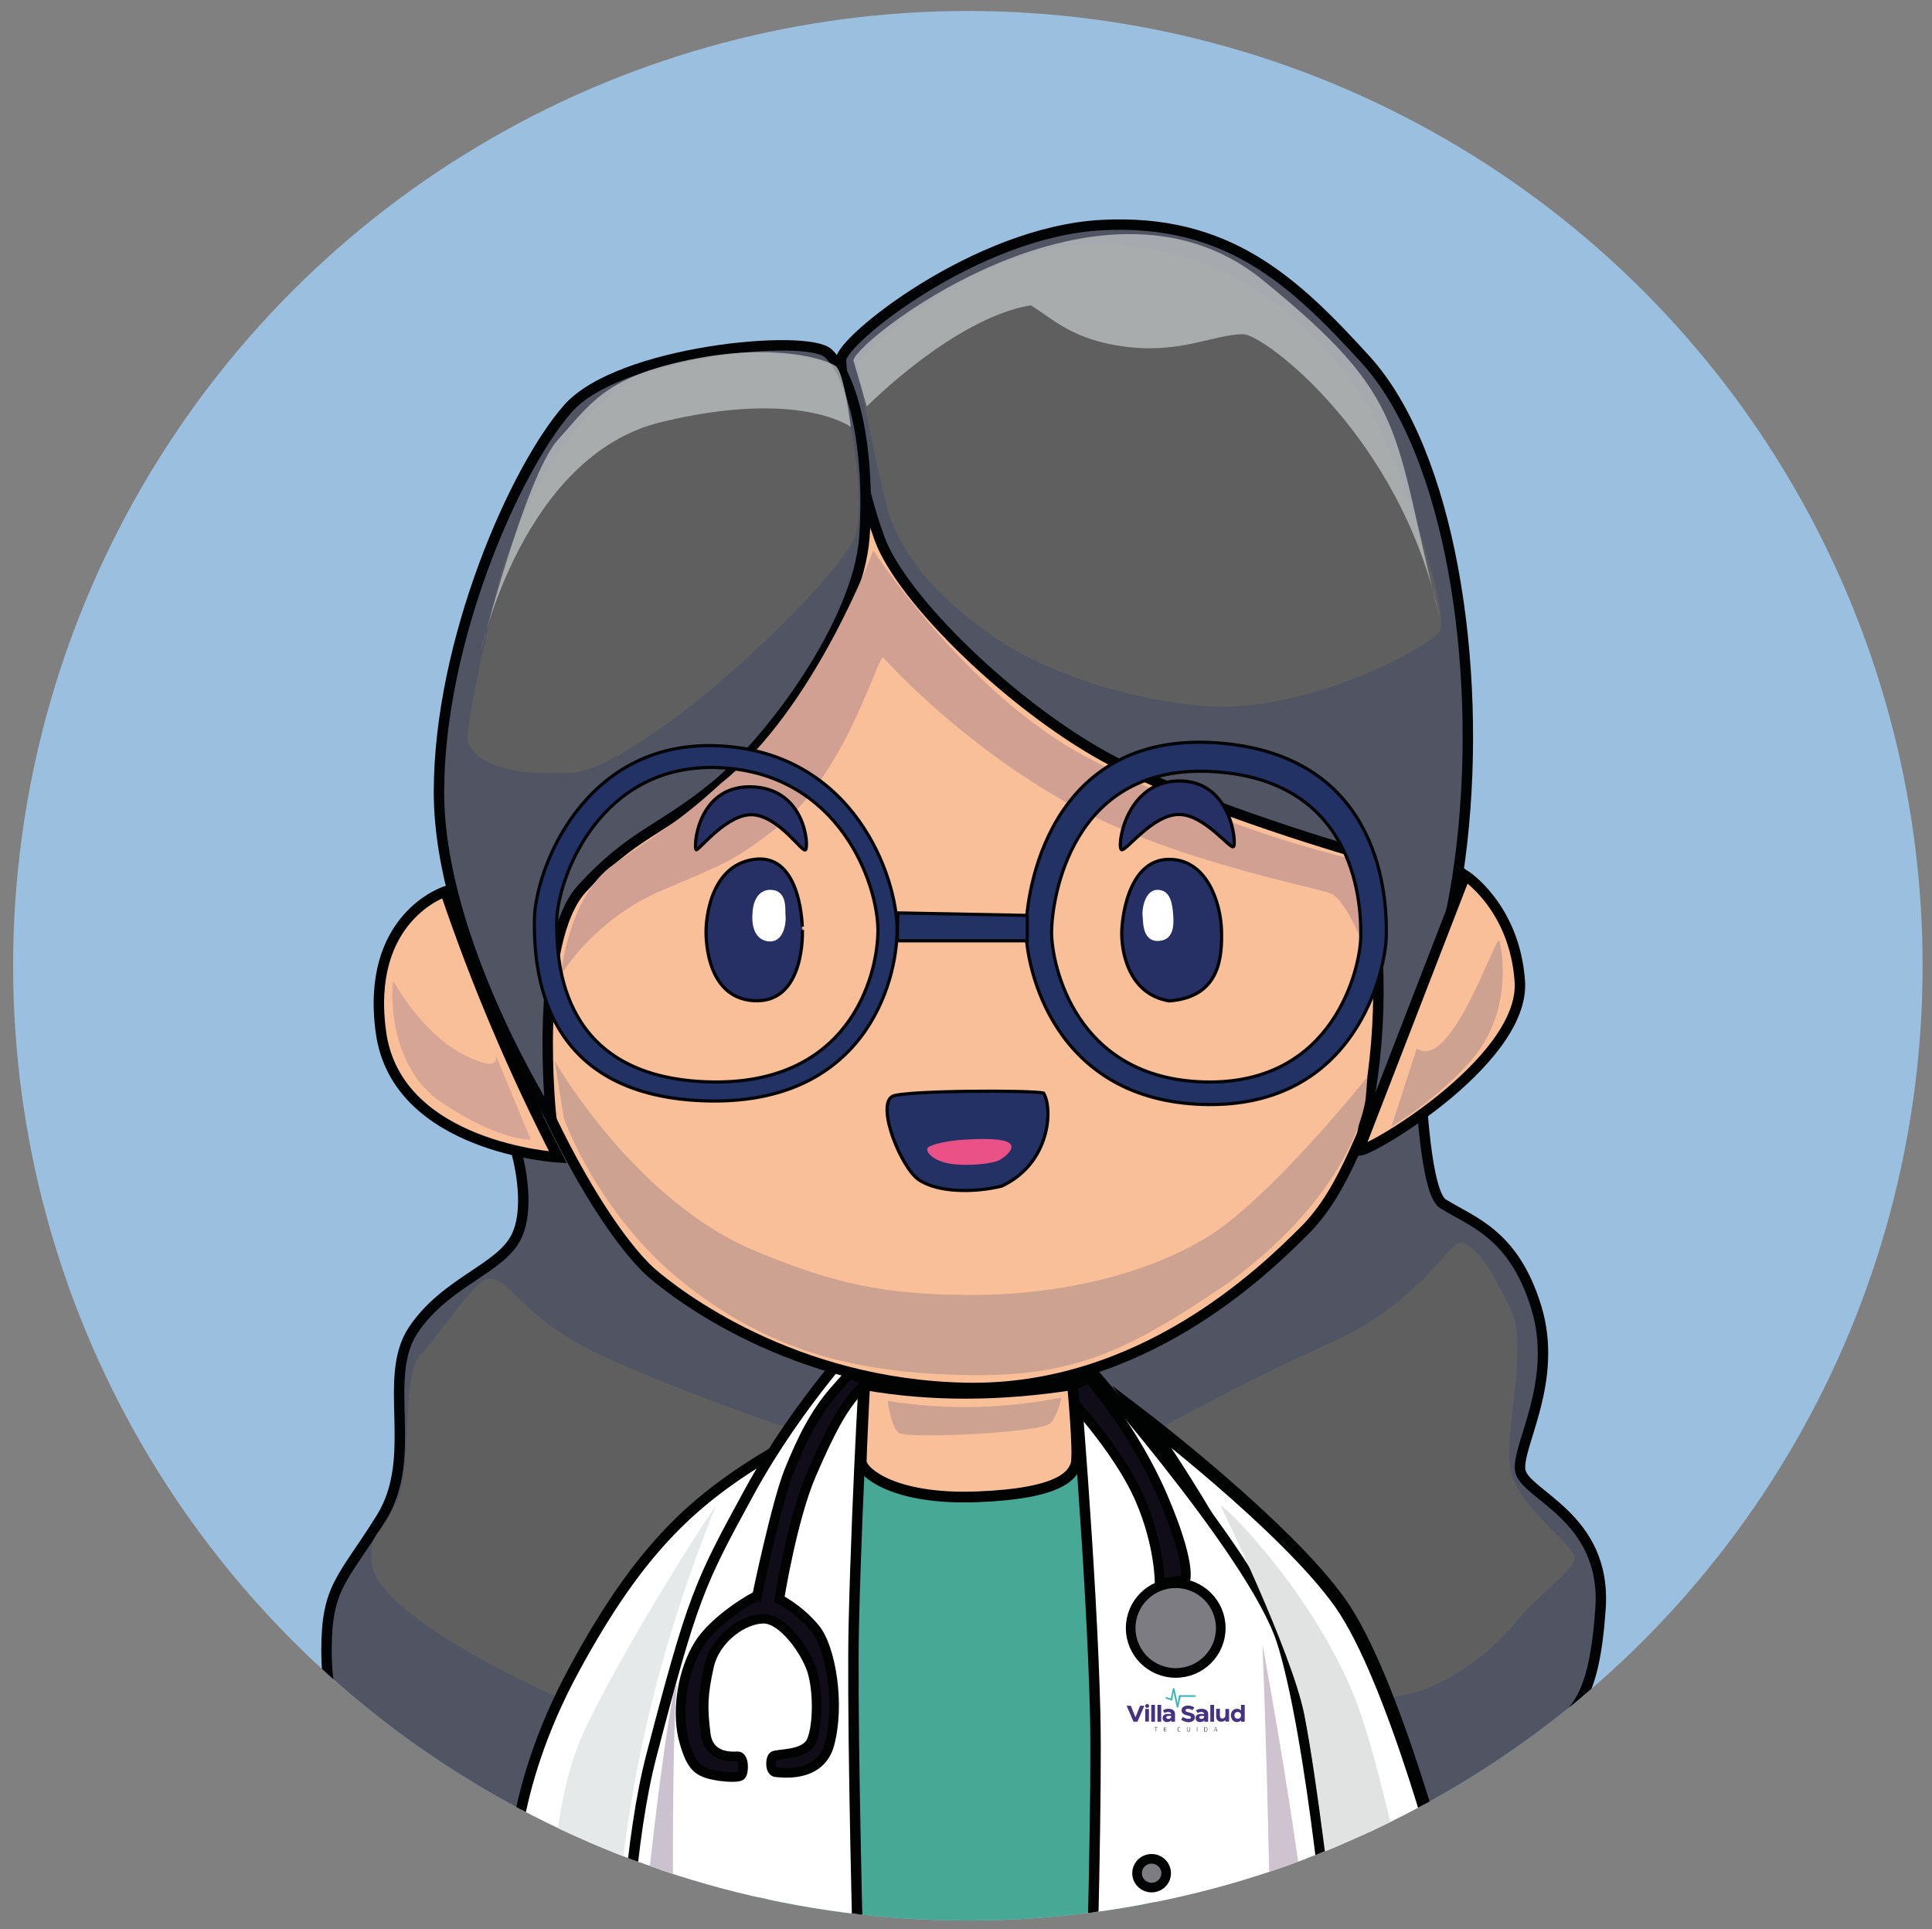 <?xml version="1.0" encoding="utf-8"?>
<!-- Generator: Adobe Illustrator 27.2.0, SVG Export Plug-In . SVG Version: 6.00 Build 0)  -->
<svg version="1.0" id="Capa_1" xmlns="http://www.w3.org/2000/svg" xmlns:xlink="http://www.w3.org/1999/xlink" x="0px" y="0px"
	 viewBox="0 0 108.93 108.77" style="enable-background:new 0 0 108.93 108.77;" xml:space="preserve">
<rect x="0" y="0" width="108.93" height="108.77" fill="#808080" stroke="none"/>
<style type="text/css">
	.st0{clip-path:url(#SVGID_00000045619595151376441820000010386584069529969313_);}
	.st1{fill:#21272D;stroke:#010202;stroke-width:0.724;stroke-miterlimit:10;}
	.st2{fill:#212131;stroke:#010202;stroke-width:0.724;stroke-miterlimit:10;}
	.st3{fill:#3C434D;}
	.st4{fill:#515563;stroke:#020304;stroke-width:0.588;stroke-miterlimit:10;}
	.st5{fill:#5E5F5E;}
	.st6{fill:#47A896;stroke:#020304;stroke-width:0.543;stroke-miterlimit:10;}
	.st7{fill:#FBD1AC;stroke:#010202;stroke-width:0.588;stroke-miterlimit:10;}
	.st8{fill:#F4A474;}
	.st9{fill:#FBD1AC;stroke:#010202;stroke-width:0.724;stroke-miterlimit:10;}
	.st10{fill:#FFFFFF;stroke:#010202;stroke-width:0.588;stroke-miterlimit:10;}
	.st11{fill:#FFFFFF;stroke:#010202;stroke-width:0.724;stroke-miterlimit:10;}
	.st12{fill:#F9BF99;stroke:#010202;stroke-width:0.588;stroke-miterlimit:10;}
	.st13{opacity:0.78;fill:#BEC1C3;}
	.st14{fill:#CBC2D0;}
	.st15{fill:#CEC3CE;}
	.st16{fill:#E6E9EA;}
	.st17{fill:#E0E3E2;}
	.st18{fill:#7D7C82;stroke:#010202;stroke-width:0.543;stroke-miterlimit:10;}
	.st19{fill:#CCC3CF;}
	.st20{fill:#32B6B4;stroke:#32B6B4;stroke-width:7.790181e-03;stroke-miterlimit:10;}
	.st21{fill:#453382;}
	.st22{fill:#626161;}
	.st23{fill:#100D19;stroke:#010202;stroke-width:0.543;stroke-miterlimit:10;}
	.st24{fill:#F9BF99;stroke:#010202;stroke-width:0.605;stroke-miterlimit:10;}
	.st25{fill:#D2A092;}
	.st26{fill:#CEA290;}
	.st27{fill:#D6A596;}
	.st28{fill:#233265;stroke:#040506;stroke-width:0.181;stroke-miterlimit:10;}
	.st29{fill:none;stroke:#F8E925;stroke-width:0.181;stroke-miterlimit:10;}
	.st30{fill:#263065;stroke:#010202;stroke-width:0.181;stroke-miterlimit:10;}
	.st31{fill:#243165;stroke:#020304;stroke-width:0.181;stroke-miterlimit:10;}
	.st32{fill:#EA5186;}
	.st33{fill:#FFFFFF;stroke:#FFFFFF;stroke-width:0.181;stroke-miterlimit:10;}
</style>
<g>
	<defs>
		<circle id="SVGID_1_" cx="54.57" cy="54.45" r="53.83"/>
	</defs>
	<use xlink:href="#SVGID_1_"  style="overflow:visible;fill:#9BC0DF;"/>
	<clipPath id="SVGID_00000143585798539269595730000018153105703768970909_">
		<use xlink:href="#SVGID_1_"  style="overflow:visible;"/>
	</clipPath>
	<g style="clip-path:url(#SVGID_00000143585798539269595730000018153105703768970909_);">
		<g>
			<path class="st1" d="M70.82,140.19c0,0-12.15,2.71-13.06,1.81c-0.91-0.9-2.06-9.83-2.18-14.99c-0.8,5.04-2.73,13.72-3.45,14.99
				c-0.72,1.26-12.69-0.72-13.42-1.44c-0.73-0.72-1.27-14.45-1.27-22.21l36.46-1.44C73.4,125,72.41,132.8,70.82,140.19z"/>
			<path class="st2" d="M57.19,141.99c0.39,2.89,4.2,8.31,9.1,9.21c4.9,0.9,8.16,0.54,9.25-1.99s-1.09-6.5-4.72-8.49
				S58.85,139.1,57.19,141.99z"/>
			<path class="st2" d="M52.14,142.54c-0.54,5.06-4.53,6.5-7.07,7.77c-2.54,1.26-10.16,1.44-10.88-1.44
				c-0.73-2.89,2.36-6.86,4.53-8.31C40.89,139.1,52.68,137.48,52.14,142.54z"/>
			<path class="st3" d="M59.03,142.54c0.36,0.9,2,3.25,6.35,5.06s7.67,0.9,8.73,0c1.06-0.9-1.48-5.42-4.2-6.5
				S58.67,141.63,59.03,142.54z"/>
			<path class="st3" d="M50.69,142.72c-0.57,1.33-4.53,3.93-7.53,5.22c-2.27,1.1-5.17,1.1-6.96,0c-2.02-1.06,0.76-4.86,3.09-6.84
				C41.62,139.1,49.42,139.47,50.69,142.72z"/>
		</g>
		<g>
			<path class="st4" d="M29.1,64.88c0,0,0.91,3.06,0,4.87s-3.99,2.53-5.8,5.24s0.36,7.12-1.81,10.6s-3.08,3.84-3.08,7.45
				c0,3.61,1.09,7.4,8.89,10.47s17.59,0.72,17.59,0.72l9.98-1.63l8.34-1.44c0,0,8.52,2.89,14.33,2.53c5.8-0.36,8.71-4.51,9.98-5.96
				c1.27-1.44,2.36-1.81,2.72-7.04s-4.35-6.41-4.53-7.81c-0.18-1.4,2.18-5.01,0.91-9.17s-3.63-4.82-5.26-5.84
				c-1.63-1.02-1.45-15.47-1.45-15.47l-51.33,9.93L29.1,64.88z"/>
			<g>
				<path class="st5" d="M27.47,72.11c-0.7,0.08-2.61,3.03-3.81,4.33c-1.05,1.15-0.36,5.96-1.27,8.13c-0.91,2.17-1.5,1.59-1.45,3.43
					c0.09,3.65,14.26,9.5,14.15,9.03l10.16-16.25c0,0-5.62-1.81-10.88-4.15C29.1,74.27,28.92,71.94,27.47,72.11z"/>
				<path class="st5" d="M82.61,70.12c-0.91-0.54-2,3.07-7.62,5.6s-10.7,5.42-10.7,5.42l7.62,18.96c0,0,5.26-4.33,7.07-4.51
					c1.81-0.18,4.72-1.99,6.35-3.97c1.63-1.99,3.45-3.07,3.45-3.79s-3.26-2.89-3.63-5.06c-0.36-2.17,1.09-6.86,0-9.03
					S83.52,70.66,82.61,70.12z"/>
			</g>
		</g>
		<polygon class="st6" points="65.9,116.89 61.89,81.23 54.25,84.4 45.97,79.66 41.83,118.16 		"/>
		<g>
			<path class="st7" d="M29.47,106.42l5.62,1.26c0,0,0.18,6.69-0.54,6.96c-0.73,0.27-1.27-1.9-1.45-1.9c-0.18,0-1.45,2.34-3.63,1.8
				C27.29,114,26.96,109.59,29.47,106.42z"/>
			<path class="st8" d="M28.25,109.54c0,0,2.85-0.77,3.39-0.77c0.54,0,2.92,1.35,2.92,1.35s0.53-1.17-0.2-1.9s-4.17-1.13-4.72-1.2
				C29.1,106.96,28.25,109.54,28.25,109.54z"/>
		</g>
		<g>
			<path class="st9" d="M79.71,106.06c0,0,2.9,1.26,3.63,3.43c0.73,2.17-0.36,4.7-2.36,5.42c-2,0.72-3.63-2.53-3.63-1.99
				s0.09,1.81-1.13,1.99c-1.23,0.18-2.68-6.68-2.68-6.68L79.71,106.06z"/>
			<path class="st8" d="M82.43,108.61c0,0-2.97,0.16-4.6,1.24c-1.63,1.08-1.51,1.61-1.94,2.37c-0.31,0.13-1.46-3.16-1.14-3.59
				c0.32-0.42,3.9-1.91,4.96-2.13S82.43,108.61,82.43,108.61z"/>
		</g>
		<path class="st10" d="M43.61,81.86c-4.37,2.62-7.44,5.24-11.25,12.28c-3.81,7.04-3.45,12.28-3.45,12.28
			c1.88,1.11,4.49,1.62,7.35,1.93C36.43,99.08,38.98,90.27,43.61,81.86z"/>
		<path class="st11" d="M64.4,79.87c0,0,8.05,6.14,11.14,10.47s6.17,16.43,6.17,16.43l-7.31,1.56c0,0-0.67-8.97-2.48-14.75
			C70.09,87.82,64.4,79.87,64.4,79.87z"/>
		<path class="st10" d="M49.6,135.49c0,0-14.69-3.07-14.69-5.6s-0.54-21.85,1.81-30.88s2.72-9.75,5.53-14.9S48.87,75,48.87,75
			s-0.54,8.49-0.73,16.61c-0.18,8.13,0.73,36.84,0.91,39.37S49.6,135.49,49.6,135.49z"/>
		<path class="st10" d="M60.84,134.59c0.6-0.14,13.42-3.07,13.97-4.7s0.54-10.65,0.54-14.63c0-3.97-1.45-17.7-3.08-22.75
			S60.48,76.08,60.48,76.08s1.09,12.64,1.27,20.59C61.93,104.61,60.84,134.59,60.84,134.59z"/>
		<g>
			<path class="st12" d="M36.72,71.75c1.45,1.26,7.98,6.32,17.77,6.5c9.79,0.18,16.69-6.5,19.04-8.85
				c2.36-2.35,3.26-5.78,5.62-10.84c2.36-5.06,3.99-14.63,3.26-22.93S64.83,18.84,50.51,22.81S29.83,36.35,29.83,36.35
				s-5.62,8.31-2,18.78S35.27,70.48,36.72,71.75z"/>
			<path class="st4" d="M47.42,20.28c0,1.08,0.91,6.68,2.18,10.11s7.44,9.39,12.7,12.28c5.26,2.89,14.69,5.54,14.69,5.54
				c1.05,5.66,0.89,10.5,0,14.83c0,0,4.22-4.73,5.44-15.5c1.14-10.11-0.67-22.03-5.44-27.27c-4.06-4.46-7.8-7.95-14.87-7.58
				C55.04,13.06,47.42,19.2,47.42,20.28z"/>
			<path class="st4" d="M46.7,19.92c1.52,1.46,2.36,5.73,2.04,10.32c-0.33,4.87-5.31,11.53-8.39,14.06s-4.7,2.71-7.52,5.78
				s-1.75,12.97-1.75,12.97s-6.33-9.9-6.33-18.39s4.27-18.2,7.26-21.61C34.86,19.77,45.52,18.79,46.7,19.92z"/>
			<path class="st5" d="M26.38,41.77c0.18,1.08,2.18,1.81,4.17,1.81s2.54,0.36,6.71-2.53c4.17-2.89,9.98-8.67,10.88-10.65
				c0.91-1.99-0.54-9.21-1.27-9.75c-0.73-0.54-6.35-1.81-11.97,1.26c-4.72,3.43-6.71,10.65-6.71,10.65S26.2,40.69,26.38,41.77z"/>
			<path class="st5" d="M49.96,28.41c1.09,4.51,6.17,7.58,7.07,8.13c0.91,0.54,4.9,2.71,10.7,3.25c5.8,0.54,12.7-3.25,13.42-4.15
				c0.73-0.9-2.36-10.11-4.17-13c-1.81-2.89-6.17-8.31-14.15-8.85s-14.51,6.68-14.51,6.68S48.87,23.89,49.96,28.41z"/>
			<path class="st13" d="M47.97,24.07c0,0-2.9-2.16-10.7-0.27c-7.8,1.89-10.16,12.91-10.16,12.91s2.54-9.93,4.35-11.92
				s2.63-3.52,7.44-4.51s7.73,0,8.22,0.36C47.6,21,47.97,24.07,47.97,24.07z"/>
			<path class="st13" d="M48.87,22.92c0,0,4.9-4.98,9.25-5.71c1.18,0.72,2.36,1.99,5.44,2.35c3.08,0.36,4.86-0.7,6.53-0.72
				c1.15-0.01,8.89,5.78,11.06,15.92c-2.72-10.69-1.58-12.17-9.98-18.99c-9.37-7.61-23.7,4.03-23.03,4.62L48.87,22.92z"/>
		</g>
		<g>
			<path class="st14" d="M47.42,121.95c0.56,0.77-6.03-1.62-8.89-3.79c-0.78-0.59-0.66-21.72-0.36-23.11
				c-0.39-1.27-4.36,30.6-2.18,34.67c1.61,3.01,12.7,4.7,12.7,4.7L47.42,121.95z"/>
			<path class="st15" d="M62.3,123.21c0,0-0.91,11.2-0.91,11.56c0,0.36,11.97-3.97,12.51-5.24s0.18-9.56,0.18-15.43
				s-2.9-21.4-2.9-21.4c0.38,9.59,0.67,24.75,0.36,25.82C71.2,119.75,62.3,123.21,62.3,123.21z"/>
			<path class="st16" d="M34.91,106.96l-3.63-0.9c0,0-0.14-4.77,1.81-8.8c2.44-5.03,7.47-12.82,7.26-12.32
				C37.38,92.27,35.56,99.62,34.91,106.96z"/>
			<path class="st17" d="M79.16,106.24l-3.99,1.99c0,0-0.91-7.95-1.63-11.56c-0.73-3.61-4.7-11.74-4.7-11.74
				c-0.21-0.46,4.82,4.31,7.42,10.47C77.62,98.62,79.16,106.24,79.16,106.24z"/>
			<rect x="35.09" y="120.68" class="st11" width="5.79" height="3.22"/>
			<rect x="68.96" y="120.68" class="st11" width="5.62" height="3.22"/>
			<ellipse class="st18" cx="64.93" cy="105.61" rx="0.82" ry="0.81"/>
			<ellipse class="st18" cx="64.93" cy="113.55" rx="0.82" ry="0.81"/>
			<ellipse class="st18" cx="64.93" cy="121.32" rx="0.82" ry="0.81"/>
			<polygon class="st19" points="73.9,121.95 73.9,122.79 70.09,122.85 70.09,123.21 74.3,123.21 74.3,121.95 			"/>
			<polygon class="st19" points="39.66,121.95 39.62,122.85 35.59,122.85 35.59,123.21 40.08,123.21 40.08,121.95 			"/>
			<g>
				<g>
					<path class="st20" d="M67.37,95.58l-0.07,0H66.5c-0.01,0-0.03,0.01-0.03,0.02l-0.07,0.46c0,0-0.13-0.64-0.19-0.85
						c0-0.01-0.01-0.03-0.04-0.03c-0.03,0-0.04,0.02-0.04,0.03c-0.03,0.13-0.1,0.5-0.11,0.55c0,0,0,0-0.01,0
						c0,0-0.23-0.07-0.23-0.07c-0.02-0.01-0.05,0-0.06,0.02c-0.01,0.03,0,0.04,0.02,0.05c0,0,0.03,0.01,0.04,0.01l0.19,0.07
						c0,0,0,0,0,0c0.04,0.01,0.08,0.03,0.1,0.03c0.01,0,0.02,0,0.02-0.01l0.07-0.46c0,0,0.01-0.01,0.01,0
						c0.02,0.12,0.14,0.64,0.18,0.84c0,0.01,0.01,0.03,0.04,0.03c0.03,0,0.04-0.02,0.04-0.03c0.03-0.14,0.11-0.49,0.13-0.57
						c0-0.01,0.01-0.01,0.01-0.01h0.74l0.06,0c0.03,0,0.04-0.02,0.04-0.05C67.42,95.6,67.4,95.58,67.37,95.58z"/>
					<g>
						<path class="st21" d="M63.91,97.07l-0.39-0.9h0.24l0.26,0.65h0l0.26-0.65h0.24l-0.39,0.9H63.91z"/>
						<rect x="64.57" y="96.35" class="st21" width="0.21" height="0.71"/>
						<path class="st21" d="M64.91,97.07v-0.95h0.21v0.95H64.91z"/>
						<path class="st21" d="M65.26,97.07v-0.95h0.21v0.95H65.26z"/>
						<path class="st21" d="M66.25,96.65v0.42h-0.21v-0.08c-0.04,0.05-0.12,0.1-0.24,0.1c-0.15,0-0.25-0.09-0.25-0.23
							c0-0.13,0.09-0.23,0.29-0.23c0.06,0,0.14,0,0.19,0.01c0-0.08-0.06-0.12-0.17-0.12c-0.06,0-0.14,0.02-0.2,0.06l-0.09-0.15
							c0.09-0.06,0.2-0.09,0.3-0.09C66.14,96.34,66.25,96.46,66.25,96.65z M66.04,96.77v-0.02c-0.04-0.01-0.08-0.01-0.14-0.01
							c-0.11,0-0.14,0.03-0.14,0.09c0,0.05,0.04,0.08,0.12,0.08C65.96,96.92,66.03,96.86,66.04,96.77z"/>
						<path class="st21" d="M66.6,96.96l0.09-0.16c0.1,0.06,0.21,0.11,0.32,0.11c0.09,0,0.14-0.03,0.14-0.08
							c0-0.06-0.05-0.08-0.18-0.11c-0.21-0.04-0.35-0.12-0.35-0.29c0-0.18,0.16-0.27,0.37-0.27c0.14,0,0.25,0.04,0.35,0.11
							l-0.11,0.15c-0.07-0.05-0.16-0.08-0.25-0.08c-0.09,0-0.14,0.03-0.14,0.09c0,0.05,0.05,0.08,0.18,0.11
							c0.23,0.05,0.35,0.11,0.35,0.28c0,0.18-0.16,0.28-0.38,0.28C66.84,97.08,66.69,97.03,66.6,96.96z"/>
						<path class="st21" d="M68.12,96.65v0.42H67.9v-0.08c-0.04,0.05-0.12,0.1-0.24,0.1c-0.15,0-0.25-0.09-0.25-0.23
							c0-0.13,0.09-0.23,0.29-0.23c0.06,0,0.14,0,0.19,0.01c0-0.08-0.06-0.12-0.17-0.12c-0.06,0-0.14,0.02-0.2,0.06l-0.09-0.15
							c0.09-0.06,0.2-0.09,0.3-0.09C68.01,96.34,68.12,96.46,68.12,96.65z M67.9,96.77v-0.02c-0.04-0.01-0.08-0.01-0.14-0.01
							c-0.11,0-0.14,0.03-0.14,0.09c0,0.05,0.04,0.08,0.12,0.08C67.82,96.92,67.89,96.86,67.9,96.77z"/>
						<path class="st21" d="M68.24,97.07v-0.95h0.21v0.95H68.24z"/>
						<path class="st21" d="M69.09,96.35h0.21v0.71h-0.21v-0.09c-0.05,0.06-0.13,0.1-0.24,0.1c-0.17,0-0.28-0.11-0.28-0.3v-0.43
							h0.21v0.4c0,0.09,0.05,0.15,0.14,0.15c0.1,0,0.17-0.08,0.17-0.19V96.35z"/>
						<path class="st21" d="M69.97,96.12h0.21v0.95h-0.21v-0.08c-0.06,0.06-0.14,0.1-0.23,0.1c-0.19,0-0.34-0.16-0.34-0.38
							c0-0.22,0.15-0.37,0.34-0.37c0.09,0,0.17,0.03,0.23,0.09V96.12z M69.97,96.71c0-0.12-0.08-0.19-0.19-0.19
							c-0.11,0-0.18,0.08-0.18,0.19c0,0.11,0.07,0.19,0.18,0.19C69.89,96.9,69.97,96.83,69.97,96.71z"/>
						<path class="st21" d="M64.57,96.18c0-0.06,0.05-0.11,0.11-0.11c0.06,0,0.11,0.05,0.11,0.11c0,0.06-0.05,0.11-0.11,0.11
							C64.62,96.29,64.57,96.24,64.57,96.18z"/>
					</g>
				</g>
				<g>
					<polygon class="st22" points="65.19,97.4 65.19,97.62 65.16,97.62 65.16,97.4 65.08,97.4 65.08,97.37 65.27,97.37 65.27,97.4 
											"/>
					<path class="st22" d="M65.78,97.62c-0.03,0-0.07,0-0.11,0c-0.03,0-0.05-0.02-0.05-0.04v-0.16c0-0.03,0.02-0.04,0.05-0.04
						c0.04,0,0.07,0,0.11,0l0,0.02h-0.1c-0.01,0-0.02,0.01-0.02,0.02v0.05h0.11v0.03h-0.11v0.07c0,0.02,0.01,0.02,0.02,0.02h0.1
						L65.78,97.62z"/>
					<path class="st22" d="M66.55,97.38l0,0.02c-0.02,0-0.04,0-0.06,0c-0.05,0-0.06,0.02-0.06,0.1s0.02,0.1,0.06,0.1
						c0.03,0,0.05,0,0.07,0l0,0.02c-0.02,0.01-0.04,0.01-0.07,0.01c-0.07,0-0.1-0.03-0.1-0.13c0-0.09,0.03-0.13,0.1-0.13
						C66.51,97.37,66.53,97.37,66.55,97.38"/>
					<path class="st22" d="M67.1,97.53c0,0.07-0.02,0.1-0.09,0.1c-0.07,0-0.09-0.03-0.09-0.1v-0.15h0.03v0.15
						c0,0.05,0.02,0.07,0.06,0.07c0.04,0,0.06-0.02,0.06-0.07v-0.15h0.03V97.53z"/>
					<rect x="67.48" y="97.37" class="st22" width="0.03" height="0.25"/>
					<path class="st22" d="M68.08,97.5c0,0.1-0.03,0.13-0.1,0.13c-0.03,0-0.06,0-0.09,0v-0.25c0.03,0,0.05,0,0.09,0
						C68.05,97.37,68.08,97.4,68.08,97.5 M68.05,97.5c0-0.08-0.02-0.1-0.06-0.1c-0.02,0-0.04,0-0.06,0v0.2c0.02,0,0.04,0,0.06,0
						C68.03,97.6,68.05,97.57,68.05,97.5"/>
					<path class="st22" d="M68.48,97.54l-0.02,0.08h-0.03l0.08-0.24c0-0.01,0.01-0.01,0.01-0.01h0.03c0.01,0,0.01,0,0.01,0.01
						l0.08,0.24H68.6l-0.02-0.08H68.48z M68.54,97.42c0-0.01,0-0.01-0.01-0.02h-0.01c0,0.01,0,0.01-0.01,0.02l-0.03,0.1h0.09
						L68.54,97.42z"/>
				</g>
			</g>
			<g>
				<g>
					<ellipse class="st18" cx="66.29" cy="91.79" rx="2.54" ry="2.53"/>
					<path class="st23" d="M65.38,89.26l1.45-0.18c0,0,0.36-0.9-1.27-4.7s-4.17-6.68-4.17-6.68l-1.45,0.72c0,0,3.08,3.18,4.35,6.14
						C65.41,87.17,65.38,89.26,65.38,89.26z"/>
				</g>
				<path class="st23" d="M49.03,77.81c0,0-0.56,0.44-1.1,1.16c-0.54,0.72-1.09,1.63-2.18,4.15s-1.81,7.04-1.81,7.04
					s1.09,0.54,2,1.63c0.91,1.08,1.44,4.31,0.82,6.57c-0.54,1.95-2.81,1.56-2.99,1.56c-0.36,0-0.36-0.72-0.18-0.9
					c0.18-0.18,1.81,0,2.18-0.9s0.36-2.89,0-3.97s-1.63-2.89-2.72-2.89c-1.09,0-2.72,1.08-3.08,2.71c-0.36,1.63-0.36,2.35-0.18,3.79
					c0.18,1.44,1.63,1.26,1.81,1.26c0.36,0,0.36,0.9,0.18,1.08c-0.18,0.18-1.45,0.06-2-0.15s-0.91-0.57-1.27-2.02
					c-0.36-1.63,0-3.79,0.91-5.24c0.91-1.44,3.19-2.74,3.26-2.71c0,0,1.09-5.24,1.81-7.04c0.73-1.81,1.45-3.25,2.54-4.51
					s0.9-0.92,0.9-0.92L49.03,77.81z"/>
				<path class="st12" d="M76.62,64.82c-0.15,0.57,9.41-4.88,9.07-9.51c-0.3-4.18-3.08-5.96-3.08-5.96L76.62,64.82z"/>
				<path class="st12" d="M31.46,65.25c-2.49-4.85-4.61-9.84-6.35-14.99c0,0-4.53,1.44-3.63,7.95S31.46,65.25,31.46,65.25z"/>
				<path class="st24" d="M48.75,78.07c3.8,0.67,7.72,0.62,11.72,0c0,0,0.38,3.97,0.19,4.51s-0.77,1.63-5.57,1.81
					c-4.8,0.18-6.53-1.44-6.53-1.99C48.56,81.86,48.75,78.07,48.75,78.07z"/>
				<path class="st25" d="M31.64,54.95c0,0,1.83-3.11,5.68-4.75s3.98-1.64,6.41-3.47c3.83-2.89,5.67-9.45,6.05-9.68
					c0,0,4.03,4.57,10.08,8.04c6.05,3.47,14.47,4.93,15.21,5.3c0.73,0.37,1.58,2.26,2.02,3.47c-0.46,0.21,0.2-5.14-1.1-5.48
					c-3.3-0.86-7.99-2.18-14.66-5.66c-6.84-3.58-12.09-11.69-12.09-11.69s-3.3,8.95-8.61,13.15c-2.38,2.19-3.48,2.74-6.05,4.57
					C32.01,50.57,31.64,54.95,31.64,54.95z"/>
				<path class="st26" d="M84.54,53.05c0.16,0.55,0.79,4.13-1.71,6.87c-2.13,2.33-4.38,3.6-4.38,3.6l1.43-4.41
					C81.85,60.48,84.38,52.5,84.54,53.05z"/>
				<path class="st26" d="M77,61.93l0.1-1.22c0,0-5.5,6.9-9.07,9.06s-8.46,3.24-13.17,3.24s-7.62-0.54-12.18-2.44
					c-6.87-2.8-11.4-10.74-11.4-10.74l0.51,3.22c0,0,1.94,5.54,6.93,9.42s9.89,4.97,15.96,5.06s9.15-1.52,14.59-5.21
					C76.53,66.96,77,61.93,77,61.93z"/>
				<path class="st27" d="M26.1,59.44c2.33,1.2,1.83,0,1.83,0l1.99,4.81c0,0-1.74,0.09-4.98-2.06c-3.24-2.15-2.84-6.8-2.76-6.88
					C22.18,55.31,23.77,58.24,26.1,59.44z"/>
				<path class="st26" d="M50.67,80.78c0.47,0.36,8.08,0,8.55-0.54c0.47-0.54,0.62-1.44,0.62-1.44c-3.06,0.58-6.28,0.75-9.79,0.18
					C50.05,78.97,50.21,80.41,50.67,80.78z"/>
				<path class="st28" d="M40.53,42.05c-7.63-0.37-10.38,7.04-10.4,9.82c-0.02,2.78,0.35,9.82,9.47,10.19s10.98-6.67,10.98-9.64
					C50.59,49.47,48.17,42.42,40.53,42.05z M39.77,60.99c-8.07-0.33-8.4-6.56-8.38-9.02c0.02-2.46,2.45-9.02,9.21-8.69
					c6.75,0.33,8.9,6.56,8.9,9.18C49.49,55.09,47.84,61.32,39.77,60.99z"/>
				<path class="st28" d="M68.59,41.88c-9.51-0.66-10.74,8.48-10.74,10.56c0,2.07,1.52,9.62,10.06,9.83
					c8.55,0.21,10.2-7.56,10.25-9.45C78.21,50.93,78.08,42.54,68.59,41.88z M76.72,52.89c-0.04,1.62-1.46,8.29-8.8,8.11
					c-7.33-0.18-8.63-6.65-8.63-8.43c0-1.78,1.05-9.63,9.22-9.06C76.65,44.06,76.76,51.27,76.72,52.89z"/>
				<path class="st29" d="M57.92,52.07"/>
				<path class="st29" d="M50.8,52.07"/>
				<polygon class="st28" points="50.62,51.47 57.92,51.61 57.92,53.04 50.59,53.04 				"/>
				<path class="st30" d="M42.53,48.45c-2.72,0.36-2.72,3.97-2.72,3.97s-0.18,3.86,2.72,4s2.71-3.99,2.71-3.99
					S45.25,48.09,42.53,48.45z"/>
				<path class="st30" d="M65.92,48.45c-2.17,0-2.62,2.92-2.67,3.99c-0.05,1.07,0.31,3.6,2.67,3.99c2.9-0.21,2.99-2.53,2.95-3.99
					C68.83,50.98,68.09,48.45,65.92,48.45z"/>
				<path class="st30" d="M39.26,47.91c0.18,0,1.8-2.13,3.26-1.97s2.71,2.15,2.9,1.97c0.19-0.18,0-3.49-3.08-3.55
					C39.26,44.3,39.08,47.91,39.26,47.91z"/>
				<path class="st30" d="M63.25,47.91c0.31,0,1.76-1.99,3.22-1.99c1.45,0,2.9,1.99,3.08,1.81c0.18-0.18-0.13-3.78-3.15-3.7
					C63.38,44.12,62.94,47.91,63.25,47.91z"/>
				<path class="st31" d="M50.32,61.81c0.61-0.33,7.9-0.36,8.52-0.18c0.54,0.9,0.36,3.97-2.36,5.24c-1.5,0.37-3.57,0.39-4.68-0.36
					C50.79,65.81,49.39,62.32,50.32,61.81z"/>
				<path class="st32" d="M52.32,64.7c0.18-0.18,1.08-0.39,2.09-0.45c0.95-0.05,2.17-0.09,2.53,0.22c0.31,0.28-0.26,0.76-0.62,0.95
					c-0.36,0.18-1.78,0.36-2.79,0.18S52.14,64.88,52.32,64.7z"/>
				<path class="st33" d="M43.43,50.26c-0.91,0-0.91,1.23-0.91,1.23s-0.17,1.3,0.73,1.48c0.91,0.18,0.99-1.08,0.95-1.35
					C44.16,51.34,44.34,50.26,43.43,50.26z"/>
				<path class="st33" d="M65.26,50.26c0.66,0,0.75,0.72,0.8,1.35c0.04,0.63,0,1.35-0.8,1.35c-0.79,0-0.71-1.08-0.75-1.35
					C64.47,51.34,64.61,50.26,65.26,50.26z"/>
			</g>
		</g>
	</g>
</g>
</svg>
